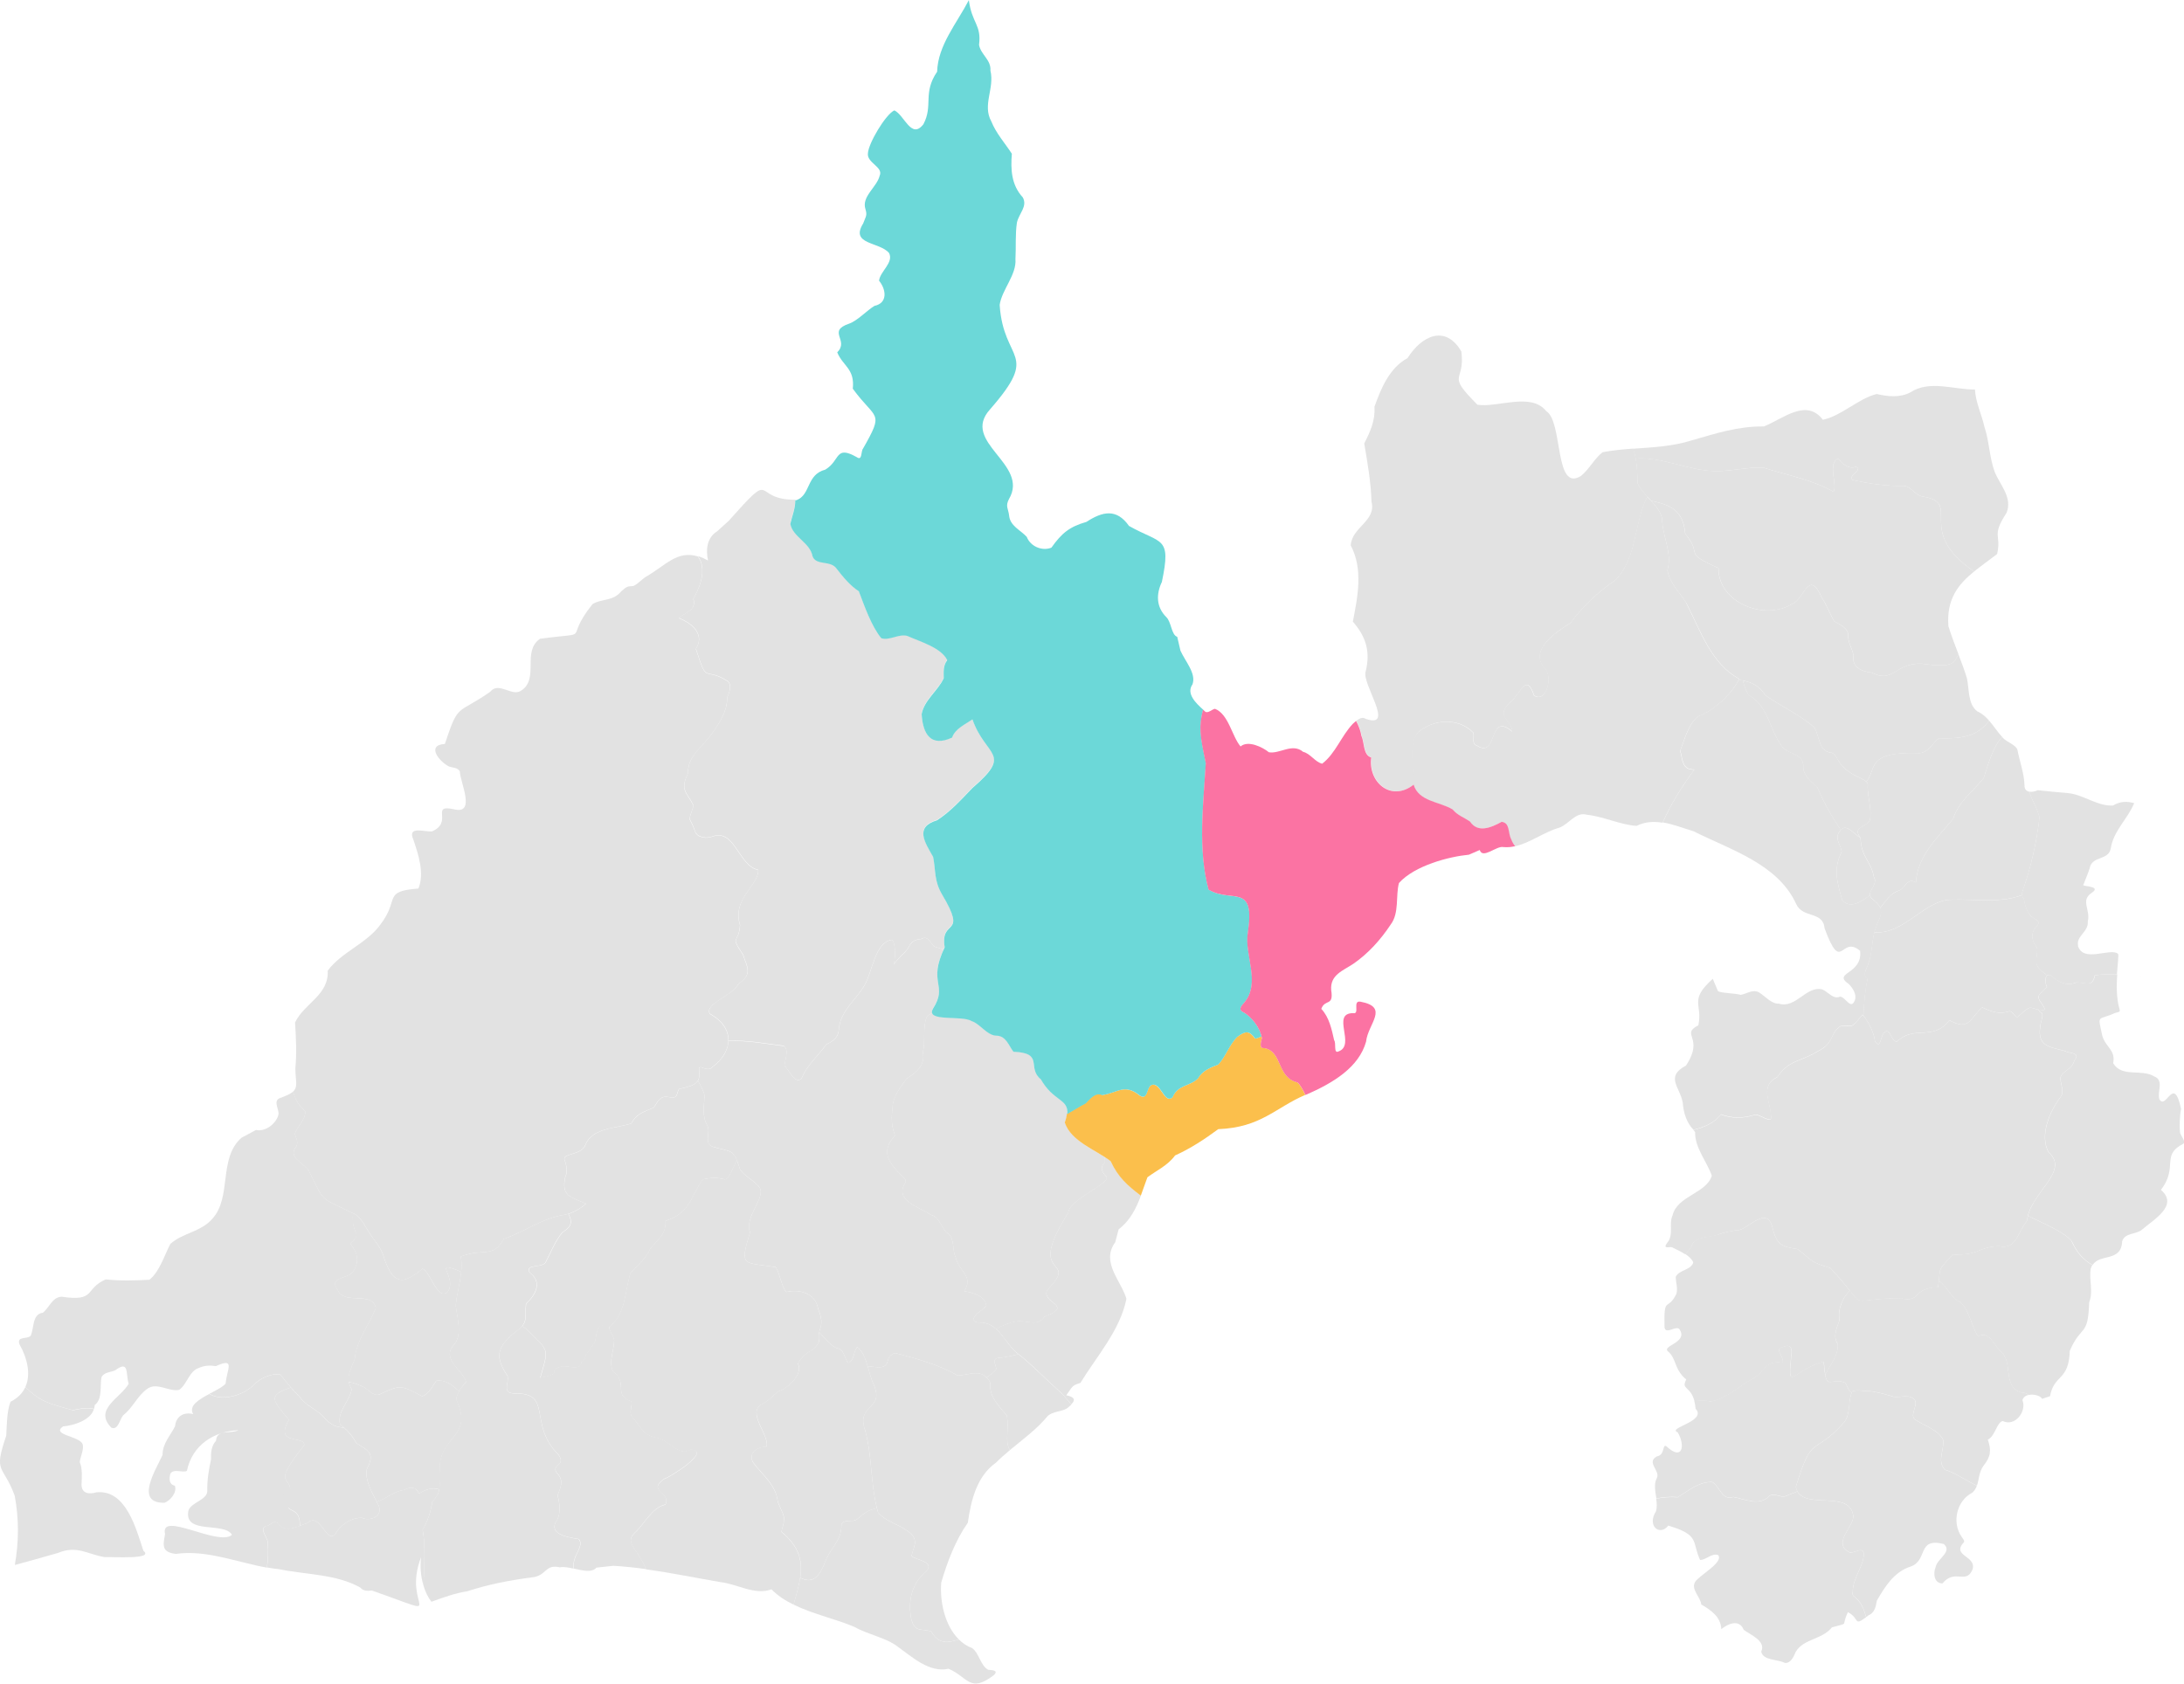 <?xml version="1.0" encoding="UTF-8"?><svg id="_レイヤー_2" xmlns="http://www.w3.org/2000/svg" width="297.56" height="229.42" viewBox="0 0 297.56 229.42"><g id="_レイヤー_1-2"><path d="M51.6,205.17c-.67-1.29-2.01-3.55-1.61-5,1.11-2.15.26-2.44-1.44-3.51-.44-.82-.99-1.5-1.68-2.1-.97-.09-1.77-.31-2.65-1.32-.96-1.17-2.48-1.59-3.37-2.85-.42-.43-.83-.87-1.22-1.32-3.18,1.07-2.56,1.7-.27,4.4-2.09,3.56,2.26,2.1,2.08,3.47-5.34,6.7-.5,3.29-2.37,7.85.13,1.57,1.79.37,1.81,3.12.34-.13.67-.26,1-.37,1.78-1.65,2.57,3.06,3.85,1.45.61-1.19,2.22-2.23,3.59-2.15,1.17.52,2.88-.25,2.28-1.67Z" style="fill:#e2e2e2;"/><path d="M39.08,204.79c1.87-4.56-2.97-1.15,2.37-7.85.18-1.37-4.17.09-2.08-3.47-2.29-2.7-2.91-3.34.27-4.4-.5-.57-.99-1.16-1.43-1.75-1.25-.24-2.88.53-3.71,1.5-1.55,1.4-4.23,2.16-5.99,1.14-1.43.76-2.84,1.6-2.19,2.74-1.26-.32-2.33.26-2.47,1.66-.64,1.29-1.71,2.33-1.7,3.9-.85,1.92-3.91,6.62.27,6.52.81-.3,1.74-1.44,1.4-2.32-.81-.19-.79-.95-.61-1.64.47-.77,1.77-.05,2.26-.4.72-3.46,3.59-5.36,7.01-5.53-1.1.55-2.94-.18-3.05,1.45-.65.71-.71,1.63-.68,2.54-.3,1.39-.54,2.79-.51,4.29.02,1.24-2.24,1.55-2.57,2.69-.65,3.32,4.89,1.47,5.94,3.29-1.87,1.64-9.88-3.35-9.12-.09-.29,1.54-.48,2.45,1.46,2.69,4.14-.59,8.27,1.13,12.41,1.87.15-1.07.2-2.15.12-3.43-.06-.8-1.42-2.06.02-2.28.39-.18.84-.72,1.29-.36.81,1.14,1.95.81,3.07.39-.02-2.74-1.68-1.55-1.81-3.12Z" style="fill:#e2e2e2;"/><path d="M34.5,188.81c.82-.97,2.46-1.74,3.71-1.5.8,1.06,1.69,2.09,2.65,3.07.88,1.26,2.4,1.68,3.37,2.85.89,1.01,1.68,1.24,2.65,1.32-.17-.15-.35-.3-.55-.44-.45-1.75,1.37-3.29,1.59-4.83-.94-1.4-.12-2.65.43-4.12.22-2.54,1.98-4.64,2.86-6.94-.53-2.38-4.31-.28-5.21-2.46-1.29-1.84,1.52-1.43,2.12-2.5.93-1.37.59-2.61-.42-3.81,1.9-1.54.09-1.09.41-4.12-4.7-2.31-3.82-1.35-6.06-5.84-.73-1.08-2.9-1.78-1.68-3.27.3-.56-.02-1.18-.19-1.7.28-1.04,1.48-1.9,1.41-3.09-.83-.76-1.25-1.37-1.61-2.53-.03-.04-.06-.08-.09-.12-.34.29-.91.56-1.85.89-.88.48.12,1.6-.13,2.33-.36,1.17-1.78,2.26-3.03,1.98l-1.96,1.05c-3.22,2.78-1.28,8.16-4.02,11.08-1.51,1.76-4.09,1.92-5.7,3.41-.79,1.51-1.47,3.79-2.84,4.87-1.99.11-3.99.17-5.95-.05-2.96,1.29-1.26,3.07-6.03,2.36-1.28.07-1.71,1.56-2.55,2.19-1.46.17-1.17,2.11-1.65,3.13-.48.53-1.92,0-1.53,1.16,1.04,1.84,1.61,4.08.8,5.84,1.99,1.85,2.74,2.14,6.46,3.13,1.15-.23,2.12-.42,2.9-.16.05-.17.09-.34.09-.52,1.13-.86.67-2.68.94-3.84.46-.7,1.18-.59,1.87-.91,1.94-1.43,1.39.5,1.82,1.84-1.06,1.93-4.83,3.46-2.36,5.99.94.4,1.15-1.19,1.63-1.71,1.26-.98,1.88-2.54,3.15-3.5,1.35-1.12,2.99.35,4.45.06,1.06-.7,1.38-2.59,2.69-2.99.78-.35,1.5-.37,2.32-.25,2.71-1.21,1.51.35,1.33,2.38-.39.47-1.31.91-2.22,1.4,1.75,1.02,4.44.26,5.99-1.14Z" style="fill:#e2e2e2;"/><path d="M9.91,192.16c-3.72-.99-4.47-1.28-6.46-3.13-.37.79-1.01,1.48-2.02,1.99-.52,1.36-.49,3.16-.58,4.62-1.79,5.26-.45,3.82,1.15,8.17.6,3.15.57,6.35.02,9.45,1.95-.53,3.9-1.07,5.84-1.63,2.66-1.1,4.02.18,6.42.56.98-.06,6.8.36,5.26-.86-.98-2.94-2.36-8.4-6.4-7.97-.97.28-2.02.2-2.03-1.05.04-.96.14-2.18-.24-3.06.04-.71.62-1.74.38-2.45-.39-1.11-4.34-1.26-2.66-2.42,1.47-.13,3.75-.85,4.2-2.35-.78-.26-1.75-.07-2.9.16Z" style="fill:#e2e2e2;"/><path d="M100.82,126.09c-1.12-3.63,2.54-5.36,2.48-7.53-2.67-.52-3.17-5.61-6.19-4.57-.74.35-2.19.2-2.43-.72-.83-2.37-1.02-.84-.19-3.46-.96-1.93-1.91-2.06-.73-4.48-.18-2.23,2.14-3.72,3.34-5.5,1-1.42,2.01-3,1.95-4.73.29-.69.72-1.68.09-2.26-3.41-2.12-2.68.66-4.34-4.4,1.25-1.93-.45-3.49-2.33-4.19.99-.89,2.41-.99,1.99-2.63.77-1.41,1.5-3.04,1.11-4.76-.07-.36-.28-.7-.5-1.04-2.82-.85-4.35,1.21-7.04,2.76-.46.25-1.27,1.13-1.76,1.28-.81.06-.82.02-1.61.7-1.16,1.43-2.64.97-3.93,1.76-4.23,5.31.47,3.68-7.16,4.73-2.48,1.72-.09,5.4-2.5,7.02-1.28.99-3.1-1.28-4.28.2-4.61,3.22-4.27,1.39-6.18,7.11-2.59.15-.75,2.43.59,3.08.5.18,1.14.12,1.45.65.02,1.46,2.27,5.95-.81,5.17-3.28-.72-.03,1.73-2.97,3.01-1.01.12-3.43-.83-2.54,1.16.69,2.03,1.52,4.59.68,6.63-4.95.39-2.49,1.42-5.19,4.92-1.8,2.53-5.36,3.78-7.17,6.28.17,3.33-3.2,4.44-4.45,7.05.13,2.05.24,4.16.04,6.28.03,1.8.4,2.54-.36,3.18.03.04.06.08.09.12.36,1.16.78,1.77,1.61,2.53.06,1.19-1.13,2.04-1.41,3.09.17.52.49,1.14.19,1.7-1.22,1.49.95,2.2,1.68,3.27,2.28,4.55,1.34,3.5,6.25,5.93,1.02.48,1.67,2.16,2.35,3.03.66.94,1.37,1.76,1.67,2.88,1.21,3.66,2.53,3.86,5.27,1.54,1.09.49,2.05,4.49,3.46,3.13,1.29-2.1-2.37-4.43,1.81-2.69.07-.73.08-1.44-.07-2.08,3.07-1.23,4.43.29,5.85-2.4,3.14-1.14,4.82-2.57,7.9-3.25,1.1-.06,2.55-.86,3.29-1.58-2.43-1-3.25-1.17-2.85-3.5.39-.81.22-1.73-.08-2.51-.17-.9,2.28-.55,2.85-1.97.91-2.37,4.2-2.25,6.28-2.95.72-1.39,1.7-1.55,3.05-2.16.65-1.02.94-1.72,2.24-1.39,1.07.16.81-.49,1.19-1.13,1.82-.44,3.07-.59,2.73-2.64-.11-.9,1.08.41,1.77-.32,2.98-2.19,3.06-5.45-.3-7.27-.78-1.37,2.99-2.37,3.92-4.11,1.97-1.35,1.13-2.28.6-3.95-1.87-2.81-.57-1.38-.41-4.03Z" style="fill:#e2e2e2;"/><path d="M80.94,183.04c-.39.48-.73,1.09-1.12,1.55-.11.44-.18.75-.61.97-.06,1.42-2.12.29-2.96.7-1.75.57.7.85-2.66,1.48,1.13-4.01,1.28-3.56-1.69-6.45-.23-.26-.51-.43-.79-.58-.21.25-.51.52-.95.84-2.5,2.03-2.74,3.36-.98,5.98.17.98-.8,2.28.85,2.34,5.43-.12,1.81,4.12,6.08,8.37,1.07,1.51-1.05,1.32-.25,2.45,1.02,1.01.54,1.92.12,3.05.28,1.24.52,2.55-.27,3.7-.88,1.73,2.03,2.09,3.16,2.28.85,1.02-.99,2.22-.67,4.03,1.19.27,2.43.59,3.06-.13l2.32-.25c1.5.09,2.98.25,4.45.45-1.22-2.92-2.97-3.55-1.58-4.94,1.39-1.23,2.33-3.45,4.23-3.88.72-1.79-2.58-1.8-.18-3.5.98-.3,6.59-3.93,3.56-3.98-1.63,1.03-2.94-1.42-4.75-1.65-1.74-.34-2.08-1.58-3.11-2.72-.64-.67.04-1.61-.19-2.21-2.57-.85-.32-2.44-2.48-4.07-.66-1.29.15-2.91.15-4.26-.02-.6-.92-1.46-.57-1.93,0,0,.01-.01.02-.02-.43-.01-.86-.03-1.23-.04-.78.36-.58,1.69-.95,2.4Z" style="fill:#e2e2e2;"/><path d="M97.09,156.25c-1.26-.42-.2-1.98-.74-2.91-.73-1.22-.42-2.74-.35-4.05-.16-.69-.55-1.35-.91-2.02-.41.68-1.36.84-2.57,1.14-.37.64-.11,1.29-1.19,1.13-1.3-.33-1.59.37-2.24,1.39-1.35.61-2.33.78-3.05,2.16-2.07.69-5.37.57-6.28,2.95-.57,1.42-3.02,1.08-2.85,1.97.3.78.47,1.7.08,2.51-.41,2.33.42,2.5,2.85,3.5-.55.53-1.49,1.11-2.38,1.4.45.87.67,1.62-.79,2.49-.97,1.15-1.56,2.65-2.23,3.95-.31,1.06-2.97.27-2.25,1.56,1.77,1.29.81,3.05-.5,4.24-.15,1.53.18,2.21-.55,3.08.28.14.56.32.79.58,2.97,2.88,2.83,2.44,1.69,6.45,3.36-.63.91-.92,2.66-1.48.85-.41,2.9.72,2.96-.7.43-.22.5-.53.61-.97.39-.47.73-1.08,1.12-1.55.37-.71.17-2.04.95-2.4.37,0,.8.03,1.23.04,2.19-1.84,1.96-4.85,2.79-7.29.95-.99,2.11-1.97,2.67-3.27,1.1-1.31,2.16-1.96,2.07-3.78,3.36-1.1,3.33-3.09,5.05-5.65,3.95-.92,2.63,1.75,4.67-2.64-.62-1.45-1.13-1.16-3.29-1.81Z" style="fill:#e2e2e2;"/><path d="M141,183.99s.07,0,.08-.02c-.03,0-.06.01-.08.02Z" style="fill:#6cd8d8; opacity:.5;"/><path d="M135.76,186.55c-.11-.73-.81-1.55.74-1.56.72-.08,1.49-.26,2.26-.46-.14-.11-.27-.22-.41-.32-1.65-1.58-2.42-4.13-5.09-4-.27,0-.49-.15-.66-.45.41-.96,1.18-1.05,1.78-1.85-.13-1.34-1.88-1.77-3-1.96,1.31-2.07-.68-2.62-1.16-4.58-.49-.94-.15-2.53-.95-3.19-1.01-.62-1.12-2.3-2.48-2.66-1.51-1.05-4.98-1.91-3.46-4.31.19-.34-.04-.63-.32-.85-1.89-1.92-3.12-3.33-1.06-5.65-.53-1.28-.5-2.41-.34-3.83.08-1.5,1.09-2.74,1.92-3.9,1.33-.82,2.58-1.84,2.21-3.6.38-1.47-.05-3.38.51-4.77.18-.24.45-.42.76-.58-.06-.17-.03-.38.13-.65,2.04-3.23-.68-3.36,1.42-8-.43-.13-.86-.25-1.26-.39-.57-.47-.81-1.58-1.81-1.02-.82.05-1.36.38-1.7,1.14-.49.84-1.41,1.35-2.01,2.34.18-.71.35-2.67-.24-3.38-2.36.3-2.69,4.51-3.77,6.23-1.17,1.97-3.18,3.4-3.47,5.84-.02,1.23-.76,1.72-1.74,2.21-1.07,1.52-2.64,2.82-3.32,4.58-.88.98-1.71-1.15-2.36-1.69.07-.82.64-2.11-.05-2.68-2.53-.31-5.07-.82-7.59-.68-.05,1.25-.8,2.53-2.22,3.57-.69.73-1.87-.58-1.77.32.11.69.04,1.16-.16,1.5.37.67.75,1.33.91,2.02-.06,1.32-.38,2.83.35,4.05.54.93-.53,2.49.74,2.91,2.66.8,2.82.18,3.75,3.11.6.95,2,1.53,2.67,2.49.81,1.42-2.16,4.02-1.31,6.07-1.52,4.87-.84,4.02,3.48,4.75.52.66.85,2.82,1.44,3.39,1.75-.45,3.92.16,4.31,2.13.84,2.15.37,2.48.18,3.34.8.86,1.76,2.07,2.57,2.22.99.19,1,2.2,1.57,1.91.72-.61.49-1.38,1.04-2.11.73.54,1.11,1.56,1.42,2.61,1.23.12,2.56.53,2.76-.81.1-.47.55-.86.98-.98,2.83.72,5.92,1.58,8.49,3.05,1.3.05,2.93-.86,3.97.3.59-.43,1.23-.87,1.35-1.17Z" style="fill:#e2e2e2;"/><path d="M144.33,189.58c-1.91-1.67-3.58-3.46-5.58-5.05-.77.2-1.53.38-2.26.46-1.55.01-.84.83-.74,1.56-.12.3-.76.74-1.35,1.17.04.04.07.08.11.12.22.19.42.49.4.71-.13,1.85,1.23,3.05,2.28,4.39.32,2.17-.34,3.36.4,4.67,1.78-1.48,3.68-2.86,5.13-4.62.63-.64,1.91-.63,2.62-1.05.27-.2.47-.38.63-.54-.62-.76-1.22-1.47-1.64-1.82Z" style="fill:#e2e2e2;"/><path d="M137.19,192.94c-1.05-1.33-2.41-2.54-2.28-4.39.02-.22-.18-.53-.4-.71-1.02-1.35-2.73-.37-4.07-.42-2.57-1.47-5.66-2.33-8.49-3.05-.43.12-.89.51-.98.98-.2,1.34-1.52.93-2.76.81.27.91.49,1.84.83,2.5,1.54,3.54-2.49,2.61-1.15,6.31.98,3.61.69,7.49,1.75,11.14,1.09,1.29,2.86,1.59,4.15,2.62,1.52,1.15.64,2.03.4,3.31.69.58,3.21.73,1.99,2.11-1.94,1.58-2.49,3.99-2.04,6.37.47,1.95,1.22,1.37,2.71,1.76,1.1,1.91,2.39,1.54,3.79,1.12-1.93-1.89-2.61-5.19-2.4-7.74.82-2.83,1.95-5.78,3.62-8.16.43-3.01,1.21-6.33,3.83-8.18.6-.6,1.24-1.16,1.9-1.71-.74-1.31-.08-2.5-.4-4.67Z" style="fill:#e2e2e2;"/><path d="M134.65,227.55c-1.06-.56-1.23-2.25-2.19-2.96-.7-.26-1.31-.67-1.82-1.18-1.4.42-2.69.79-3.79-1.12-1.49-.39-2.24.19-2.71-1.76-.46-2.38.1-4.79,2.04-6.37,1.23-1.37-1.3-1.53-1.99-2.11.23-1.28,1.12-2.16-.4-3.31-1.28-1.03-3.05-1.33-4.15-2.62-.06-.21-.11-.41-.17-.62-1.15.31-1.44.44-2.71,1.53-.59.47-1.73-.1-2.12.69.06,2.1-1.27,2.99-2.09,4.79-.98,2.63-1.9,3.3-3.53,2.5-.18,1.15-.54,2.36-.9,3.65,2.62,1.29,5.74,1.95,8.35,3.06,1.69.99,4.24,1.44,5.8,2.64,2.02,1.44,4.34,3.62,6.97,3.04,2.64,1.12,2.88,3.39,6.18.86.73-.71-.44-.67-.76-.72Z" style="fill:#e2e2e2;"/><path d="M112.55,212.51c.83-1.8,2.15-2.69,2.09-4.79.39-.79,1.52-.23,2.12-.69,1.27-1.08,1.56-1.21,2.71-1.53-.86-3.47-.66-7.12-1.58-10.52-1.33-3.7,2.69-2.77,1.15-6.31-.73-1.44-.89-4.11-2.25-5.12-.55.73-.31,1.5-1.04,2.11-.57.28-.58-1.73-1.57-1.91-.8-.14-1.77-1.36-2.57-2.22-.07.32-.11.71-.02,1.31-.87,1.66-1.61.86-2.87,2.94.76,1.48-1.38,3.38-2.69,3.83-.73.55-1.31,1.28-2.17,1.69-2.28,1.16,1.19,4.45.54,5.86-1.15-.06-2.45.77-1.83,2.05,1.21,1.71,3.18,3.06,3.4,5.41.86,2.18,1.16,1.81.49,4.1,2.53,2.08,2.9,4.08,2.57,6.27,1.63.8,2.55.13,3.53-2.5Z" style="fill:#e2e2e2;"/><path d="M142.29,179.44c4.14-1.57-.39-1.81.36-3.6,4.69-4.86-3.18-1.05,2.9-10.57.06-1.8,6.03-4.12,5.17-4.94-.59-.58-.91-1.32-.17-1.9.02-.22,0-.49-.02-.76-2.03-1.3-4.7-2.45-5.43-4.71,1.22-3.48-1.29-2.42-3.29-5.93-1.97-1.59.52-3.58-3.74-3.76-.65-.85-1-2.21-2.39-2.19-1.23-.08-2.21-1.66-3.3-1.98-1.11-.72-4.99-.08-5.38-1.07-.31.16-.58.34-.76.58-.56,1.39-.12,3.3-.51,4.77.37,1.76-.88,2.78-2.21,3.6-.84,1.17-1.85,2.4-1.92,3.9-.16,1.42-.18,2.55.34,3.83-2.06,2.32-.84,3.73,1.06,5.65.28.21.5.5.32.85-1.52,2.4,1.95,3.27,3.46,4.31,1.36.36,1.47,2.04,2.48,2.66.8.66.46,2.24.95,3.19.48,1.96,2.47,2.51,1.16,4.58,1.12.19,2.86.63,3,1.96-.6.8-1.37.89-1.78,1.85.17.3.39.45.66.45,1.07-.05,1.84.33,2.48.9.81-.51,1.97-.9,2.54-.99,1.42-.37,3.05.84,4.03-.68Z" style="fill:#e2e2e2;"/><path d="M151.93,169.34l.48-1.82c1.56-1.18,2.38-2.85,3.04-4.6-1.83-1.39-3.1-2.53-4.11-4.7-.25-.19-.53-.38-.81-.57.02.27.04.53.02.76-.74.58-.42,1.33.17,1.9.86.82-5.11,3.14-5.17,4.94-6.08,9.53,1.8,5.71-2.9,10.57-.75,1.8,3.78,2.04-.36,3.6-.97,1.53-2.61.31-4.03.68-.56.09-1.73.48-2.54.99.95.86,1.63,2.15,2.62,3.09,2.18,1.66,3.95,3.59,5.98,5.37.42.35,1.02,1.06,1.64,1.82.73-.75.22-1.03-.68-1.24.87-1.16.66-1.3,1.92-1.68,2.17-3.57,5.42-7.17,6.27-11.46-.71-2.46-3.5-4.97-1.54-7.69Z" style="fill:#e2e2e2;"/><path d="M111.43,178.2c-.39-1.98-2.56-2.58-4.31-2.13-.59-.56-.92-2.73-1.44-3.39-4.32-.74-5,.12-3.48-4.75-.85-2.06,2.13-4.65,1.31-6.07-.67-.96-2.07-1.54-2.67-2.49-.17-.54-.32-.96-.46-1.29-2.04,4.39-.72,1.72-4.67,2.64-1.72,2.56-1.69,4.55-5.05,5.65.09,1.82-.98,2.47-2.07,3.78-.56,1.3-1.71,2.27-2.67,3.27-.83,2.44-.6,5.46-2.81,7.3-.35.47.55,1.33.57,1.93,0,1.35-.81,2.97-.15,4.26,2.16,1.63-.09,3.22,2.48,4.07.23.6-.45,1.55.19,2.21,1.03,1.14,1.37,2.38,3.11,2.72,1.81.23,3.11,2.68,4.75,1.65,3.03.05-2.59,3.69-3.56,3.98-2.4,1.69.9,1.71.18,3.5-1.91.42-2.84,2.64-4.23,3.88-1.39,1.39.36,2.02,1.58,4.94,3.36.46,6.67,1.14,10.04,1.72,2.37.25,4.73,1.85,7.04,1,.85.87,1.89,1.54,3.01,2.09,1.02-3.74,2.19-6.75-1.67-9.92.66-2.29.37-1.92-.49-4.1-.22-2.35-2.19-3.7-3.4-5.41-.61-1.28.69-2.11,1.83-2.05.65-1.41-2.82-4.7-.54-5.86.87-.41,1.45-1.15,2.17-1.69,1.31-.45,3.45-2.35,2.69-3.83,1.26-2.08,2.01-1.28,2.87-2.94-.31-2.19.99-1.7-.16-4.65Z" style="fill:#e2e2e2;"/><path d="M130.09,129.89s.11.04.18.07c-.06-.02-.12-.04-.18-.07Z" style="fill:#6cd8d8; opacity:.5;"/><path d="M106.82,142.55c.7.57.12,1.86.05,2.68.65.55,1.49,2.67,2.36,1.69.69-1.76,2.26-3.06,3.32-4.58.98-.49,1.71-.97,1.74-2.21.29-2.44,2.31-3.87,3.47-5.84,1.08-1.72,1.41-5.93,3.77-6.23.59.71.42,2.67.24,3.38.6-.99,1.51-1.51,2.01-2.34.34-.76.88-1.1,1.7-1.14.99-.56,1.24.55,1.81,1.02.4.14.83.27,1.26.39.05-.11.1-.22.16-.34-.66-4.08,3.2-1.21-.38-7.24-1.09-1.88-.82-3.17-1.2-5.09-1.15-2.03-2.54-4.05.54-4.98,1.83-1.17,3.3-2.82,4.81-4.39,5.61-4.82,1.83-4.19.01-9.36-1,.7-2.36,1.27-2.77,2.48-2.89,1.35-4-.46-4.15-3.19.32-1.91,2.25-3.21,3.01-4.9-.01-.87-.1-1.7.48-2.46-.84-1.72-3.68-2.5-5.41-3.29-1.16-.36-2.46.67-3.58.3-1.36-1.67-2.29-4.37-3.06-6.4-1.15-.73-2.18-1.97-3.01-3.05-.81-1.24-2.83-.37-3.31-1.75-.31-1.82-2.72-2.62-3.01-4.39.2-.98.71-2.14.67-3.22-6.12.03-2.49-4.5-9.09,2.9l-1.54,1.39c-1.46.91-1.56,2.59-1.25,3.99-.5-.27-.95-.47-1.38-.6.22.34.44.68.5,1.04.39,1.72-.34,3.35-1.11,4.76.42,1.64-1,1.75-1.99,2.63,1.88.7,3.58,2.26,2.33,4.19,1.65,5.07.93,2.29,4.34,4.4.63.59.2,1.58-.09,2.26.06,1.73-.95,3.31-1.95,4.73-1.2,1.78-3.52,3.26-3.34,5.5-1.18,2.42-.22,2.55.73,4.48-.82,2.62-.63,1.09.19,3.46.24.92,1.69,1.07,2.43.72,3.02-1.04,3.52,4.05,6.19,4.57.06,2.17-3.6,3.89-2.48,7.53-.16,2.65-1.46,1.22.41,4.03.53,1.66,1.37,2.6-.6,3.95-.94,1.74-4.71,2.73-3.92,4.11,1.77.96,2.58,2.31,2.52,3.69,2.52-.14,5.06.37,7.59.68Z" style="fill:#e2e2e2;"/><path d="M78.86,209.74c-1.13-.19-4.04-.55-3.16-2.28.8-1.14.55-2.46.27-3.7.43-1.13.9-2.03-.12-3.05-.8-1.14,1.32-.95.25-2.45-4.27-4.25-.65-8.49-6.08-8.37-1.65-.06-.68-1.36-.85-2.34-1.76-2.62-1.52-3.95.98-5.98,1.93-1.39,1.3-1.95,1.5-3.92,1.31-1.19,2.27-2.94.5-4.24-.72-1.29,1.94-.5,2.25-1.56.67-1.3,1.26-2.8,2.23-3.95,1.46-.87,1.24-1.62.79-2.49-.31.1-.62.17-.91.18-3.08.68-4.76,2.11-7.9,3.25-1.42,2.69-2.79,1.17-5.85,2.4.46,2.02-.54,4.68-.67,6.69.16,1.52.94,3.91-.21,5.29-1.86,1.96,1.14,3.43,1.63,5.11-.58.58-1.27,1.52-1.37,2.38,2.47,5.21-2.35,4.85-2.25,9.54-.16,2.09.45,2.96-.99,4.33-.18,1.35-.61,2.68-1.32,3.88.41,1.98.21,4.95.12,7.61.24.82.6,1.59,1.08,2.2,1.51-.55,3.26-1.18,4.89-1.43,2.85-.93,5.64-1.47,8.7-1.88,2.14-.15,1.8-1.86,3.91-1.38.52-.11,1.19.03,1.88.18-.32-1.81,1.53-3.01.67-4.03Z" style="fill:#e2e2e2;"/><path d="M228.58,204.02c1.36-.81,2.98-2.21,4.73-2.06,1.05.65,1.29,2.55,2.86,2.02,1.56.3,3.62,1.3,4.89-.14.66-.43,1.42.18,2.14.07.53-.25,1.12-.45,1.7-.68-.1-.17-.18-.37-.23-.6,2.27-7.52,2.37-4.05,6.61-8.85.92-1.21.45-2.89,1.09-4.2-.04.01-.07.02-.11.03-.37.21-.63-1.09-.96-1.23-2.04-.74-2.53,1.5-2.83-2.84-4.36,1.11-5.03,4.69-4.38-1.28,0-1.12-.69-1.03-1.7-.48-.18.42.72,1.38.47,1.91-2.38-.38-2.31,1.08-3.88,2.08-1.92.97-3.74,2.87-5.95,3.21-.37-.15-1.26-.13-2.19-.07.08.3.14.65.18,1.06,1.6,1.72-3.96,2.61-2.44,3.21,1.05,1.76.69,3.99-1.53,1.91-.62-.4-.12,1.16-1.32,1.38-1.48.81.51,1.94.01,2.94-.44.82-.21,1.81-.07,2.78.93-.19,1.92-.26,2.92-.19Z" style="fill:#e2e2e2;"/><path d="M253.03,217.92c-.42-.42-.74-.4-.6-1.05-.02-1.87,1.5-3.4,1.49-5.13-.05-1.05-1.29-.08-1.87-.16-2.58-1.25.64-3.63.44-5.04-.49-3.47-6.22-.9-7.6-3.29-.57.22-1.17.43-1.7.68-.72.11-1.49-.49-2.14-.07-1.27,1.44-3.33.43-4.89.14-1.57.52-1.81-1.38-2.86-2.02-1.75-.15-3.37,1.25-4.73,2.06-.99-.08-1.99,0-2.92.19.08.59.13,1.18-.04,1.73-1.26,1.99.54,3.41,1.69,1.93l1.2.4c2.93,1.12,2.09,2.04,3.13,4.29.84-.01,1.57-.96,2.44-.68.87.94-2.51,2.74-3.1,3.64-.65,1.02.71,2.06.82,3.1,1.27.74,2.65,1.66,2.73,3.36.88-.71,2.43-1.44,3.05.09.9.69,3.07,1.49,2.39,2.98.25,1.23,2.23,1.02,3.15,1.51.63.19,1.14-.55,1.35-1.04.81-2.25,3.7-1.97,5.13-3.78,2.51-.72,1.17,0,2.18-2.07,1.67.88.71,1.96,2.48.69-.26-.88-.53-1.74-1.22-2.44Z" style="fill:#e2e2e2;"/><path d="M267.57,210.17c.14-.25-.18-.52-.29-.73-1.4-1.96-.69-4.96,1.45-6.04.31-.29.49-.61.61-.95-1.45-.66-3-1.79-4.36-2.16-1.1-1.17-.1-2.71-.22-4.04-.68-1.45-2.73-2-3.95-2.87-.53-.67.38-1.68.14-2.46-.55-1.05-1.98-.45-2.91-.57-1.13-.34-2.23-.65-3.39-.8-.75.04-1.55-.2-2.28.04-.65,1.31-.17,2.99-1.09,4.2-4.24,4.8-4.33,1.33-6.61,8.85.74,3.4,7.3.17,7.83,3.89.2,1.41-3.03,3.79-.44,5.04.58.09,1.82-.88,1.87.16,0,1.74-1.5,3.26-1.49,5.13-.14.65.18.63.6,1.05.69.71.96,1.56,1.22,2.44.1-.07.21-.15.33-.24.83-.33,1-1.24,1.12-1.99,1.14-1.97,2.37-3.92,4.58-4.64,2.44-.81.83-4,4.54-3.08,1.23,1.07-.9,1.98-1.11,3.15-.37.89-.19,2.23.93,2.22,1.69-2.05,3.23.2,4.1-1.9.58-1.89-2.94-1.81-1.18-3.71Z" style="fill:#e2e2e2;"/><path d="M250.36,183.11c-.69-1.04-.08-2.15.26-3.21-.28-1.5.43-3.09,1.41-4.02-.53-.68-1.32-1.66-2.64-3.08-2.87-.92-2.11-.74-4.47-2.58-2.38-.37-2.85-.63-3.49-3.16-.78-2.57-3.05.16-4.42.54-.95.08-2.03.32-2.94.63-1.13.39-2.67.19-3.46,1.21-.19.56-.59,1.01-1.01,1.44.48.31.9.68,1.1,1.15-.31,1.07-1.9.98-2.39,1.96,0,.78.33,1.57.07,2.37-1.24,2.44-1.69.09-1.6,4.49.12,1.16,1.74-.44,2.1.39,1.04,1.7-2.41,2.14-1.66,2.88,1.23,1,.84,2.49,2.52,3.86-.73,1.43.56.83,1.12,2.95.93-.05,1.81-.08,2.19.07,2.22-.34,4.04-2.24,5.95-3.21,1.57-.99,1.5-2.45,3.88-2.08.24-.53-.66-1.5-.47-1.91,1.01-.55,1.7-.64,1.7.48-.65,5.97.02,2.39,4.38,1.28.05.79.12,1.36.19,1.77.71-1.39,1.85-2.66,1.7-4.23Z" style="fill:#e2e2e2;"/><path d="M276.42,190.08c-.31-.21-.67-.35-1.07-.34-2.61-.82-.94-4.24-2.85-5.67-.92-.96-1.48-2.71-2.99-1.98-.92-1.34-1.16-3.51-2.43-4.67-1.16-.43-1.83-2.23-2.92-2.86-.03.25-.06.52-.11.85-1.02,0-2.03.2-2.78.97-.52.68-1.46.83-2.22.5-6.31.06-5.24,1.24-7.01-1.02-.97.93-1.68,2.52-1.41,4.02-.34,1.06-.96,2.17-.26,3.21.15,1.57-.99,2.83-1.7,4.23.34,1.85.97.46,2.64,1.07.33.14.59,1.44.96,1.23.76-.3,1.61-.04,2.39-.08,1.16.15,2.26.46,3.39.8.92.12,2.35-.47,2.91.57.24.78-.67,1.79-.14,2.46,1.22.88,3.27,1.42,3.95,2.87.13,1.33-.88,2.87.22,4.04,1.36.37,2.9,1.51,4.36,2.16.3-.83.25-1.78.87-2.67,1.03-1.28,1.11-2.15.61-3.59,1.01-.48,1.2-2.33,2.03-2.54,1.68.83,3.3-1.33,2.69-2.83.1-.42.46-.65.89-.74Z" style="fill:#e2e2e2;"/><path d="M297.05,154.5c-.15-.89-.07-2.5.11-3.4-1.02-4.74-2.02.26-2.96-1.31-.31-1.06.67-2.59-.7-3.11-1.77-1.07-4.4.2-5.59-1.8.36-1.8-1.03-2.17-1.48-3.73-.67-3.09-.62-2.01,1.75-3.12.58-.17.69-.08.6-.48-.44-1.48-.42-3.28-.32-4.76-1.02-.05-2.02-.03-3.02.11-.37,1.68-1.13,1-2.5.97-1.38.55-2.47,0-3.56-1.01-.9-.18-.76,1.11-.48,1.66-.88.83-.73.62-1.04,1.03-.6.62,1.3,1.95.52,2.1-.25-.02-.47-.05-.65-.08.07.16.16.3.31.38.57.11-.06,1.39-.04,1.82-.45,2.66,1.02,2.88,3.22,3.4.79.43,2.33.2,1.41,1.36-.36,1.2-1.42,1.3-1.85,2.16-.19.88.59,1.99-.03,2.8-1.49,1.96-2.88,5.21-1.64,7.51,2.84,2.48-1.96,5.23-2.81,8.68,1.99.99,4.87,2.12,5.97,3.45.79,1.71,1.68,2.58,2.84,3.25,1-1.59,3.91-.38,4.02-3.2.34-1.23,1.9-.93,2.7-1.61,1.56-1.36,5.06-3.3,2.59-5.42,2.4-3.17-.04-4.72,3.04-6.29.4-.24-.29-1.04-.38-1.37Z" style="fill:#e2e2e2;"/><path d="M282.25,169.13c-1.1-1.33-3.98-2.46-5.97-3.45-.06.23-.1.47-.12.71-1.27,1.44-1.39,3.96-3.82,3.42-2.98.11-2.54,1.27-6.3,1.14-1.99,2.26-1.65,1.55-1.89,3.62,1.09.63,1.76,2.43,2.92,2.86,1.27,1.16,1.52,3.32,2.43,4.67,1.51-.73,2.07,1.02,2.99,1.98,1.91,1.43.24,4.85,2.85,5.67.41-.01.76.13,1.07.34.72-.15,1.64.12,1.8.53l1.1-.36c.53-3.01,2.57-2.03,2.69-6.19,1.58-3.65,2.49-1.79,2.64-6.59.6-1.58-.05-2.99.21-4.6.06-.19.13-.35.22-.49-1.16-.67-2.05-1.54-2.84-3.25Z" style="fill:#e2e2e2;"/><path d="M234.07,168.23c.91-.31,1.99-.55,2.94-.63,1.37-.39,3.64-3.11,4.42-.54.64,2.52,1.12,2.79,3.49,3.16,2.36,1.85,1.6,1.66,4.47,2.58,5.73,6.15,1.44,4.18,9.65,4.1.77.33,1.7.17,2.22-.5.75-.77,1.76-.97,2.78-.97.47-3.14-.22-1.95,2-4.47,3.76.13,3.33-1.03,6.3-1.14,2.43.54,2.55-1.98,3.82-3.42.29-3.79,5.96-6.74,2.93-9.39-1.25-2.3.15-5.56,1.64-7.51.62-.81-.16-1.92.03-2.8.43-.87,1.49-.96,1.85-2.16.93-1.17-.62-.93-1.41-1.36-2.2-.52-3.67-.74-3.22-3.4-.02-.42.61-1.7.04-1.82-.15-.08-.23-.23-.31-.38-1.24-.24-.98-.67-2.62.84-.47.61-.79-.67-1.32-.62-1.4.5-2.54.02-3.71-.52-1.72,1.56-1.75,3.23-4.46,1.75-2.24,2.94-4.79.59-7.15,2.92-.65.01-.78-1.15-1.28-1.4-1.08-.22-.74,2.78-1.71,1.34-.16-1.17-.78-2.46-1.52-3.42-.04-.06-.14-.15-.2-.17-1.62,1.93-1.17,1.5-2.86,1.47-1.72,1.07-.82,2.29-3.23,3.51-2.19,1.38-3.94,1.14-5.51,3.51-2.36,1.15-1,3.21-.86,5.19.31,1.51-1.65-.34-2.29-.02-1.58.48-3.07.47-4.53-.08-.97,1.25-2.33,1.75-3.76,2.11.08.09.16.17.25.26-.05,2.17,1.6,4.02,2.28,5.96-.75,2.43-4.72,2.74-5.35,5.41-.54,1.19.18,2.63-.7,3.7-.75.97.32.53.61.64.53.27,1.22.57,1.81.96.42-.43.82-.89,1.01-1.44.8-1.02,2.33-.81,3.46-1.21Z" style="fill:#e2e2e2;"/><path d="M265.88,122.59c3.14-.11,6.65.52,9.62-.63-.03-.19,0-.39.09-.58,1.12-3.23,1.9-6.63,2.29-10.04-.65-2.04-1.25-2.61-1.34-3.45-.4-.05-.72-.29-.71-.84-.03-1.59-.66-3.3-.96-4.85-.17-.67-1.47-1.1-1.94-1.61-.05-.05-.09-.11-.14-.16-1.26,1.29-1.95,3.84-2.52,5.6-1.49,1.85-3.43,3.2-4.16,5.55-2.18,2.61-4.85,5.05-5.08,8.67-1.19-.73-1.43.77-2.31,1.12-1.17.35-1.81,1.47-2.54,2.34,0,.02.02.03.02.05.28.88-.33,1.71-.58,2.5-.11.26-.18.52-.25.79,4.15.28,6.83-4.44,10.52-4.46Z" style="fill:#e2e2e2;"/><path d="M278.88,134.52c-.22-.44-.35-1.33.05-1.6-.37-.3-.85-.57-1.23-1.11-.6-.69.06-1.92-.19-2.74-.66-.74-.88-1.86-.13-2.75,1.13-.95-.6-1-.97-1.91-.4-.54-.53-1.32-.67-1.92-.12-.16-.2-.34-.23-.52-2.96,1.15-6.48.52-9.62.63-3.69.02-6.37,4.74-10.52,4.46-.37,1.42-.28,2.82-.84,4.29-.19.71-.88,1.5-.09,1.99-.35,1.7-.5,3.37-.56,5.05.02.02.05.05.06.07.74.96,1.36,2.25,1.52,3.42.97,1.43.63-1.56,1.71-1.34.5.25.63,1.41,1.28,1.4,2.36-2.34,4.91.02,7.15-2.92,2.71,1.49,2.74-.18,4.46-1.75,1.17.54,2.32,1.02,3.71.52.54-.05.85,1.23,1.32.62,1.88-1.73,1.26-.91,3.27-.75.79-.15-1.12-1.48-.52-2.1.31-.4.16-.2,1.04-1.03Z" style="fill:#e2e2e2;"/><path d="M256.2,123.76c-.17-.5-.67-.88-1.12-1.26-.19-.18-.28-.35-.3-.52-1.21.92-2.73,1.93-3.79.66-.66-2.28-1.26-4.26-.07-6.57-.1-.99-1.08-1.81-.24-2.81.04-.07.09-.12.13-.18-1.26-1.81-2.36-3.82-3.19-5.76-.77-.8-1.89-1.53-1.94-2.79.16-1.98-2.17-1.61-3-2.98-1.57-2.16-1.79-5.3-4.27-6.74-.34-.2-.7-1.11-.98-2.1-.17-.03-.35-.06-.52-.08-.98,1.9-3.37,4.18-5.49,4.96-1.32.91-1.92,3.24-2.48,4.69.35,1.25.23,2.61,1.92,2.57-1.7,2.31-3.17,4.66-4.31,7.22,1.4.23,2.79.79,4.2,1.21,5.03,2.53,11.46,4.44,13.97,9.9.88,2,3.67.93,3.87,3.32,2.36,6.4,2.19.82,4.84,3.07.38,3.23-3.84,2.93-1.56,4.51.55.53,1.13,1.44.85,2.21-.54,1.44-1.28-.47-2.03-.48-.88.44-1.68-.69-2.41-.98-2.18-.55-3.59,2.64-5.91,1.94-1.05.04-1.86-1.02-2.7-1.53-.84-.48-1.69.18-2.5.33-.86-.25-2.71-.22-3.11-.52l-.68-1.61-.02-.06c-3.33,2.99-1.34,3.4-1.97,6.34-2.52,1.29.89,1.62-1.69,5.49-2.87,1.52-.81,2.92-.43,5.06.1,1.38.51,2.69,1.45,3.68,1.44-.37,2.8-.86,3.76-2.11,1.46.55,2.95.56,4.53.08.64-.32,2.6,1.53,2.29.02-.15-1.97-1.51-4.04.86-5.19,1.57-2.37,3.32-2.12,5.51-3.51,2.41-1.22,1.51-2.44,3.23-3.51,1.69.03,1.24.46,2.86-1.47.04.01.09.06.14.1.06-1.68.21-3.35.56-5.05-.79-.5-.09-1.29.09-1.99.67-1.75.41-3.39,1.1-5.08.25-.8.86-1.62.58-2.5Z" style="fill:#e2e2e2;"/><path d="M238.41,94.83c2.48,1.44,2.7,4.58,4.27,6.74.83,1.37,3.15,1,3,2.98.05,1.26,1.16,1.99,1.94,2.79.83,1.93,1.93,3.94,3.19,5.76.78-.92,1.79.56,2.68,1.07,0,0,0,0,0-.01-1.17-1.45.61-1.35,1.28-2.36.28-1.55-.31-3.05-.31-4.63.37-1.3-2.75-.97-4.26-3.99-.19-.26-.34-.49-.59-.58-1.95-.18-1.6-2.24-2.44-3.49-1.86-1.66-4.6-2.92-6.66-4.37-.74-1.24-1.85-1.78-3.08-2,.28.99.64,1.9.98,2.1Z" style="fill:#e2e2e2;"/><path d="M250.68,113.27c-.83,1,.14,1.82.24,2.81-1.19,2.3-.59,4.28.07,6.57,1.06,1.27,2.59.25,3.79-.66-.1-.77,1.09-1.53.52-2.48-.39-2.21-1.73-2.62-1.82-5.33-.94-.54-2.02-2.17-2.81-.9Z" style="fill:#e2e2e2;"/><path d="M261.58,102.63c1.2-.14,1.75-1.4,2.58-2.03,3.09.08,5.18-.19,6.86-2.39-.45-.52-.96-.98-1.62-1.27-1.32-1.01-1.08-3.03-1.42-4.53-.34-1.12-.75-2.2-1.17-3.29-.55,1.17-.61,1.96-4.96,1.32-3.75-.15-3.78,2.77-6.9,1.2-1.33-.13-2.68-.75-2.42-2.3-.16-.97-.84-1.9-.72-2.92-.19-.92-1.19-1.37-1.93-1.76-.53-.95-1.06-2.3-1.68-3.23-1.77-4.03-2.37.23-3.99.84-3.77,2.39-10.14-.14-10.08-4.85-5.06-2.26-2.01-1.68-4.53-4.67-.29-3.41-2.25-3.97-4.66-4.51.7.75,1.35,1.52,1.52,2.47.01,2.3,1.41,4.67.72,6.98.2,1.62,1.72,3.12,2.57,4.46,1.94,3.78,3.42,8.32,7.23,10.36-.02.05-.05.1-.08.14,1.43.16,2.76.67,3.6,2.08,2.06,1.45,4.8,2.72,6.66,4.37.84,1.25.49,3.31,2.44,3.49.24.09.4.32.59.58,1.2,2.39,3.4,2.68,4.08,3.35,1.48-1.69-.19-4.17,7.3-3.88Z" style="fill:#e2e2e2;"/><path d="M258.72,121.37c.88-.34,1.12-1.85,2.31-1.12.23-3.62,2.91-6.07,5.08-8.67.73-2.35,2.67-3.7,4.16-5.55.57-1.75,1.26-4.31,2.52-5.6-.65-.7-1.16-1.52-1.77-2.22-1.68,2.2-3.77,2.47-6.86,2.39-.84.63-1.38,1.89-2.58,2.03-7.49-.29-5.83,2.2-7.3,3.88.18.17.26.37.18.64,0,1.59.59,3.08.31,4.63-.68,1.02-2.45.91-1.28,2.36.09,2.72,1.43,3.13,1.82,5.34.7,1.16-1.25,2.04-.22,3.01.43.37.91.73,1.09,1.21.73-.87,1.37-1.99,2.54-2.34Z" style="fill:#e2e2e2;"/><path d="M283.13,128.86c-.28-1.33,1.45-1.87,1.32-3.29.41-1.65-1.1-2.9.62-3.96,1.31-.96-1.68-.75-1.2-1.09.25-.66.62-1.51.83-2.18.32-1.76,2.53-1.05,2.87-2.67.37-2.46,2.3-4.04,3.2-6.22-.94-.28-1.91-.27-2.89.32-2.12.11-4.01-1.48-6.09-1.69-1.03-.08-3.08-.28-4.15-.4-.32.16-.74.25-1.11.21.09.83.69,1.41,1.34,3.45-.38,3.42-1.16,6.82-2.29,10.04-.2.39-.1.78.14,1.11.14.61.27,1.38.67,1.92.37.91,2.1.96.97,1.91-.75.89-.53,2.01.13,2.75.25.83-.41,2.05.19,2.74.39.53.86.8,1.23,1.11.11-.07.25-.1.43-.06,1.09,1.01,2.18,1.56,3.56,1.01,1.38.03,2.13.72,2.5-.97,1-.14,2.01-.16,3.02-.11.1-1.48.27-2.63.15-2.81-1.04-.9-4.74,1.31-5.47-1.11Z" style="fill:#e2e2e2;"/><path d="M253.82,143.85c0,.08,0,.15,0,.23.02-.03.01-.12,0-.23Z" style="fill:#e2e2e2;"/><path d="M233.63,64.19c2.17.06,4.45-.57,6.64-.46,3.13,1,6.67,1.63,9.55,3.29.54-.98-.88-3.97.64-4.53.51.7,1.46,1.51,2.39,1.11,1.07.42-1.13,1.17-.45,1.8,2.28.52,4.71.88,7.06.8,1.08.21,1.36,1.27,2.6,1.48,5.38.9-1.29,4.56,6.9,10.2.98-.8,2.07-1.55,3.14-2.39.62-2.76-.85-2.33,1.3-5.63.78-2.07-.82-3.67-1.6-5.47-.77-2.05-.74-4.15-1.43-6.22-.38-1.73-1.2-3.33-1.29-5.09-2.87.03-6.17-1.33-8.79.38-1.39.76-3.12.58-4.6.23-2.48.61-4.85,3.01-7.33,3.51-2.27-2.96-5.41-.14-8.03.91-3.54-.04-6.49.94-9.81,1.89-2.63.84-5.32.95-8.02,1.15.15.44.26.89.35,1.35,3.34-.32,7.4,1.67,10.78,1.7Z" style="fill:#e2e2e2;"/><path d="M229.61,72.75c2.52,2.98-.53,2.41,4.53,4.67-.05,4.71,6.31,7.24,10.08,4.85,1.62-.61,2.22-4.87,3.99-.84.63.93,1.15,2.28,1.68,3.23.74.39,1.74.84,1.93,1.76-.12,1.02.57,1.95.72,2.92-.26,1.56,1.09,2.17,2.42,2.3,3.12,1.58,3.15-1.35,6.9-1.2,4.35.64,4.41-.15,4.96-1.32-.48-1.25-.96-2.51-1.36-3.8-.28-3.69,1.35-5.69,3.5-7.44-8.19-5.64-1.53-9.29-6.9-10.2-1.24-.21-1.52-1.27-2.6-1.48-2.36.08-4.79-.29-7.06-.8-.68-.64,1.52-1.39.45-1.8-.92.4-1.87-.41-2.39-1.11-1.52.56-.1,3.55-.64,4.53-2.88-1.66-6.42-2.28-9.55-3.29-2.19-.11-4.47.52-6.64.46-3.39-.03-7.44-2.02-10.78-1.7.2,1.1.23,2.24.25,3.34.38.9,1.15,1.64,1.86,2.41,2.41.54,4.36,1.1,4.66,4.51Z" style="fill:#e2e2e2;"/><path d="M229.75,82.15c-.84-1.34-2.36-2.84-2.57-4.46.7-2.31-.71-4.68-.72-6.98-.21-1.19-1.16-2.09-2.04-3.02-1.85,3.62-1.37,8.43-4.38,11.4-2.39,1.63-4.37,3.5-6.09,5.82-1.81,1.14-5.55,3.55-3.67,5.99,1.43,1.01.44,5.02-1.28,3.89-.95-2.85-1.66-.86-2.82.52-2.85,2.33-.21,2.67-.15,4.39-3.33-2.85-1.89,3.75-4.82,1.92-.78-.25-.33-1.18-.47-1.74-1.99-2.11-5.44-1.92-7.54-.08-1.39,1.46-.59,4.8-.63,7.16.7,2.32,3.55,2.29,5.32,3.37.69.82,1.47,1.03,2.37,1.65,1.02,1.52,2.74.9,4.3.03,1.16.15.81,1.47,1.29,2.36.12.37.31.67.54.96,2.09-.46,4-1.97,6.09-2.55,1.36-.53,2.19-2.2,3.75-1.75,2.22.23,4.57,1.38,6.75,1.51,1.18-.58,2.35-.62,3.54-.43,1.14-2.56,2.61-4.91,4.31-7.22-1.69.04-1.57-1.32-1.92-2.57.56-1.44,1.15-3.78,2.48-4.69,2.18-.8,4.64-3.17,5.57-5.11-3.82-2.04-5.3-6.58-7.23-10.36Z" style="fill:#e2e2e2;"/><path d="M193.23,99.78c2.09-1.83,5.55-2.03,7.54.08.13.56-.31,1.5.47,1.74,2.92,1.83,1.48-4.77,4.82-1.92-.07-1.72-2.7-2.06.15-4.39,1.17-1.38,1.87-3.36,2.82-.52,1.72,1.13,2.71-2.88,1.28-3.89-1.88-2.44,1.85-4.85,3.67-5.99,1.72-2.32,3.7-4.19,6.09-5.82,3.01-2.97,2.53-7.77,4.38-11.4-.54-.58-1.06-1.17-1.34-1.85-.03-1.56-.07-3.21-.59-4.69-1.39.1-2.78.23-4.17.49-1.07.81-1.83,2.32-2.93,3.22-3.67,2.36-2.44-7.4-4.75-8.81-2.07-2.63-6.67-.43-9.38-.88-4.38-4.41-1.65-2.87-2.18-7.24-2.16-3.72-5.41-2.18-7.34.89-2.48,1.35-3.61,4.12-4.51,6.64.13,1.82-.55,3.36-1.39,4.99.44,2.58.92,5.31.99,7.93.68,2.66-2.66,3.43-2.83,5.96,1.71,3.22.96,6.96.29,10.39,1.76,2.03,2.42,4.02,1.75,6.79-.59,1.66,4.1,7.87.01,6.46-.45-.29-.89-.05-1.28.27.34.66.62,1.35.73,2.05.42.91.2,2.6,1.34,2.94-.47,3.32,2.68,6.12,5.77,3.7,0,0,0,0,0,0,.04-2.36-.76-5.7.63-7.16Z" style="fill:#e2e2e2;"/><path d="M176.76,147.49c-2.83-.67-2-4.27-4.54-4.68-.75.09-.37-.99-.29-1.35-.01-.08-.04-.16-.06-.23-.37.17-.74.29-.87.31-.81-1.15-1.34-1.06-2.45-.24-1.08,1.07-1.59,2.74-2.59,3.77-1.08.41-2.17.86-2.76,1.89-1.11,1.1-2.78.86-3.46,2.58-1.15.96-1.61-2.21-2.9-1.67-.67.34-.44,2.14-1.58,1.41-2.07-1.68-3.02-.35-5.06-.06-.95-.51-1.71.49-2.31,1.1-.81.41-1.65.97-2.52,1.45-.04.33-.13.72-.3,1.19.84,2.58,4.19,3.7,6.25,5.27,1.01,2.18,2.27,3.31,4.11,4.7.31-.83.59-1.68.9-2.5,1.25-.94,2.74-1.58,3.77-2.98,2.1-.94,4.04-2.22,5.88-3.58,5.85-.24,7.73-2.9,11.86-4.67-.37-.78-.79-1.5-1.1-1.71Z" style="fill:#fbbf4c;"/><path d="M150.22,149.22c2.04-.29,2.99-1.62,5.06.06,1.14.73.91-1.07,1.58-1.41,1.29-.55,1.75,2.63,2.9,1.67.67-1.73,2.35-1.48,3.46-2.58.59-1.04,1.68-1.49,2.76-1.89,1-1.04,1.51-2.71,2.59-3.77,1.1-.82,1.63-.91,2.45.24.13-.02.5-.14.87-.31-.32-1.31-1.36-2.71-2.55-3.34-.64-.31-.16-.87.17-1.23,2.34-2.71.02-6.53.51-9.51,1.07-6.93-2.14-4.01-5.34-5.92-1.49-5.49-.72-11.58-.38-17.23-.81-3.83-.95-4.99-.38-7.3-.95-.85-2.35-2.17-1.45-3.44.54-1.49-.99-3.13-1.64-4.6l-.44-1.88c-.81-.26-.79-2.04-1.5-2.7-1.36-1.36-1.39-3.1-.59-4.78,1.32-6.3-.05-5.12-4.48-7.63-1.7-2.42-3.62-1.97-5.8-.55-2.32.66-3.38,1.55-4.77,3.51-1.28.51-2.86-.17-3.36-1.47-.86-.94-2.3-1.49-2.41-2.95-.12-.94-.52-1.21-.02-2.19,2.87-4.81-6.67-7.73-2.56-12.25,6.88-7.88,1.81-6.3,1.3-14.23.31-2.08,2.32-4.09,2.15-6.24.09-1.59-.04-3.4.2-4.96.27-1.25,1.48-2.21.8-3.44-1.57-1.71-1.66-3.81-1.49-5.95-.93-1.43-2.16-2.8-2.8-4.41-1.25-2.25.47-4.49-.12-6.92.11-1.48-1.32-2.17-1.55-3.51.35-2.75-.98-2.93-1.39-6.09-1.63,3.14-4.22,6.16-4.32,9.75-2,2.94-.5,4.58-1.87,7.16-1.65,2.14-2.59-1.26-3.96-1.89-1.19.55-3.53,4.48-3.6,5.85-.18,1.31,2.15,1.86,1.6,3.06-.38,1.56-2.49,2.83-1.94,4.54.27.88.06.97-.31,1.97-1.82,2.91,2.24,2.47,3.53,4.02.68,1.3-1.26,2.54-1.36,3.78.96,1.16,1.22,3.03-.62,3.42-1,.59-2.34,2.04-3.45,2.42-3.08,1.05.05,2.26-1.63,3.91.76,1.89,2.41,2.21,2.12,4.96,3.16,4.35,4.35,2.96,1.39,8.17-.29.33-.09,1.68-.81,1.18-3.04-1.73-2.23.42-4.33,1.68-2.6.67-1.96,3.44-3.93,4.16-.06,0-.11,0-.16,0,.04,1.08-.46,2.24-.67,3.22.29,1.77,2.7,2.57,3.01,4.39.48,1.38,2.5.51,3.31,1.75.84,1.08,1.86,2.32,3.01,3.05.77,2.03,1.7,4.73,3.06,6.4,1.12.37,2.43-.66,3.58-.3,1.73.79,4.57,1.57,5.41,3.29-.58.75-.49,1.59-.48,2.46-.76,1.69-2.68,2.99-3.01,4.9.16,2.73,1.26,4.53,4.15,3.19.41-1.21,1.76-1.78,2.77-2.48,1.82,5.17,5.59,4.54-.01,9.36-1.51,1.57-2.98,3.21-4.81,4.39-3.08.93-1.69,2.95-.54,4.98.38,1.91.11,3.21,1.2,5.09,3.59,6.03-.28,3.16.38,7.24-2.39,4.98.51,5.03-1.58,8.34-1.12,1.9,3.95.87,5.25,1.72,1.09.32,2.06,1.9,3.3,1.98,1.39-.02,1.74,1.35,2.39,2.19,4.26.17,1.77,2.17,3.74,3.76,1.72,3.03,3.83,2.65,3.59,4.74.86-.48,1.71-1.04,2.52-1.45.6-.6,1.36-1.6,2.31-1.1Z" style="fill:#6cd8d8;"/><path d="M291.57,133.12c.06,0,.11.02.17.02-.06-.02-.11-.02-.17-.02Z" style="fill:#6cd8d8; opacity:.5;"/><path d="M204.59,111.99c-1.56.87-3.28,1.5-4.3-.03-.9-.62-1.68-.83-2.37-1.65-1.77-1.09-4.62-1.06-5.32-3.38-3.1,2.42-6.24-.38-5.77-3.7-1.14-.34-.91-2.03-1.34-2.94-.11-.7-.38-1.39-.73-2.05-.16.13-.31.27-.45.4-1.58,1.67-2.34,4.02-4.17,5.43-.99-.24-1.58-1.37-2.6-1.62-1.47-1.24-3.18.32-4.66.06-.86-.7-2.84-1.67-3.86-.79-1.18-1.39-1.62-4.39-3.48-5.13-.35.02-.95.66-1.33.39-.09-.09-.2-.18-.31-.28-.58,2.31-.44,3.47.38,7.3-.34,5.65-1.1,11.74.38,17.23,3.2,1.9,6.41-1.02,5.34,5.92-.49,2.98,1.83,6.8-.51,9.51-.33.36-.81.92-.17,1.23,1.26.67,2.37,2.21,2.61,3.58-.09.36-.46,1.44.29,1.35,2.54.41,1.7,4.01,4.54,4.68.31.21.73.94,1.1,1.71,3.9-1.67,7.29-3.82,8.26-7.26.26-2.47,3.22-4.7-.76-5.45-1.15-.21-.03,1.75-1,1.56-3.06,0,.42,4.37-2,5.22-.7.34-.28-1.14-.59-1.53-.32-1.42-.66-3.13-1.75-4.27.51-1.41,1.71-.28,1.35-2.55-.17-2.1,1.6-2.64,3.04-3.61,2.02-1.4,3.71-3.28,5.07-5.34,1.19-1.57.65-3.91,1.12-5.65,2.15-2.4,6.87-3.61,9.53-3.86l1.48-.64c.39,1.29,2.31-.62,3.22-.4.55.05,1.08,0,1.6-.12-.22-.28-.41-.59-.54-.96-.47-.89-.13-2.21-1.29-2.36Z" style="fill:#fb73a3;"/><path d="M57.09,203.52c-.49-.98-1.15-.93-2.04-.48-1.39.14-2.47,1.24-3.73,1.6.1.19.19.36.28.53.6,1.42-1.11,2.19-2.28,1.67-1.37-.08-2.98.96-3.59,2.15-1.28,1.61-2.07-3.1-3.85-1.45-1.39.46-3.01,1.47-4.07-.01-.45-.36-.9.18-1.29.36-1.43.23-.08,1.49-.02,2.28.08,1.28.03,2.36-.12,3.43.56.1,1.12.18,1.68.24,3.63.75,7.81.66,11.05,2.51.37.47,1.02.46,1.55.39,11.09,3.87,3.95,2.51,6.72-4.56-.17,1.15-.07,2.6.32,3.91.1-2.66.29-5.62-.12-7.61.7-1.2,1.13-2.53,1.32-3.88.62-.59.86-1.09.94-1.63-.95-.32-1.97.03-2.77.57Z" style="fill:#e2e2e2;"/><path d="M51.62,190.06c2.89-1.38,2.99-1.36,5.88.21.97-.32,1.43-1.4,1.94-2.11,1.31-.19,2.2.64,3.12,1.42.27-.48.63-.93.96-1.26-.49-1.68-3.49-3.15-1.63-5.11,1.15-1.37.37-3.77.21-5.29.09-1.37.58-3.04.74-4.61-4.18-1.74-.52.59-1.81,2.69-1.4,1.36-2.37-2.64-3.46-3.13-2.74,2.32-4.06,2.12-5.27-1.54-.3-1.12-1.01-1.94-1.67-2.88-.68-.87-1.33-2.55-2.35-3.03-.07-.03-.13-.06-.19-.09-.33,3.03,1.48,2.58-.41,4.12,1.01,1.2,1.35,2.44.42,3.81-.6,1.06-3.41.65-2.12,2.5.91,2.18,4.69.08,5.21,2.46-.88,2.3-2.64,4.4-2.86,6.94-.42,1.12-1,2.12-.83,3.15.63.12,1.26.34,1.77.58.8.26,1.42,1.36,2.33,1.16Z" style="fill:#e2e2e2;"/><path d="M62.16,190.71c.04-.37.2-.76.41-1.13-.92-.78-1.82-1.62-3.12-1.42-.52.7-.97,1.79-1.94,2.11-2.88-1.57-2.99-1.59-5.88-.21-.9.2-1.53-.91-2.33-1.16-.51-.23-1.14-.46-1.77-.58.05.32.17.64.39.97-.21,1.54-2.04,3.08-1.59,4.83.96.69,1.68,1.5,2.23,2.54,1.7,1.07,2.55,1.36,1.44,3.51-.36,1.27.63,3.16,1.33,4.48,1.26-.36,2.33-1.46,3.73-1.6.89-.46,1.55-.5,2.04.48.79-.54,1.82-.89,2.77-.57.11-.72-.04-1.51.05-2.7-.1-4.69,4.71-4.34,2.25-9.54Z" style="fill:#e2e2e2;"/><path id="STROKE_0ebd5052-d040-40b4-8e6a-b2ee64c8b4a3" d="M39.01,202.7c-.41-.23-.21,1.39-.88,1.62-3.43,3.98,2.83,1.72,1.92-1.24l-1.04-.38Z" style="fill:#e2e2e2;"/></g></svg>